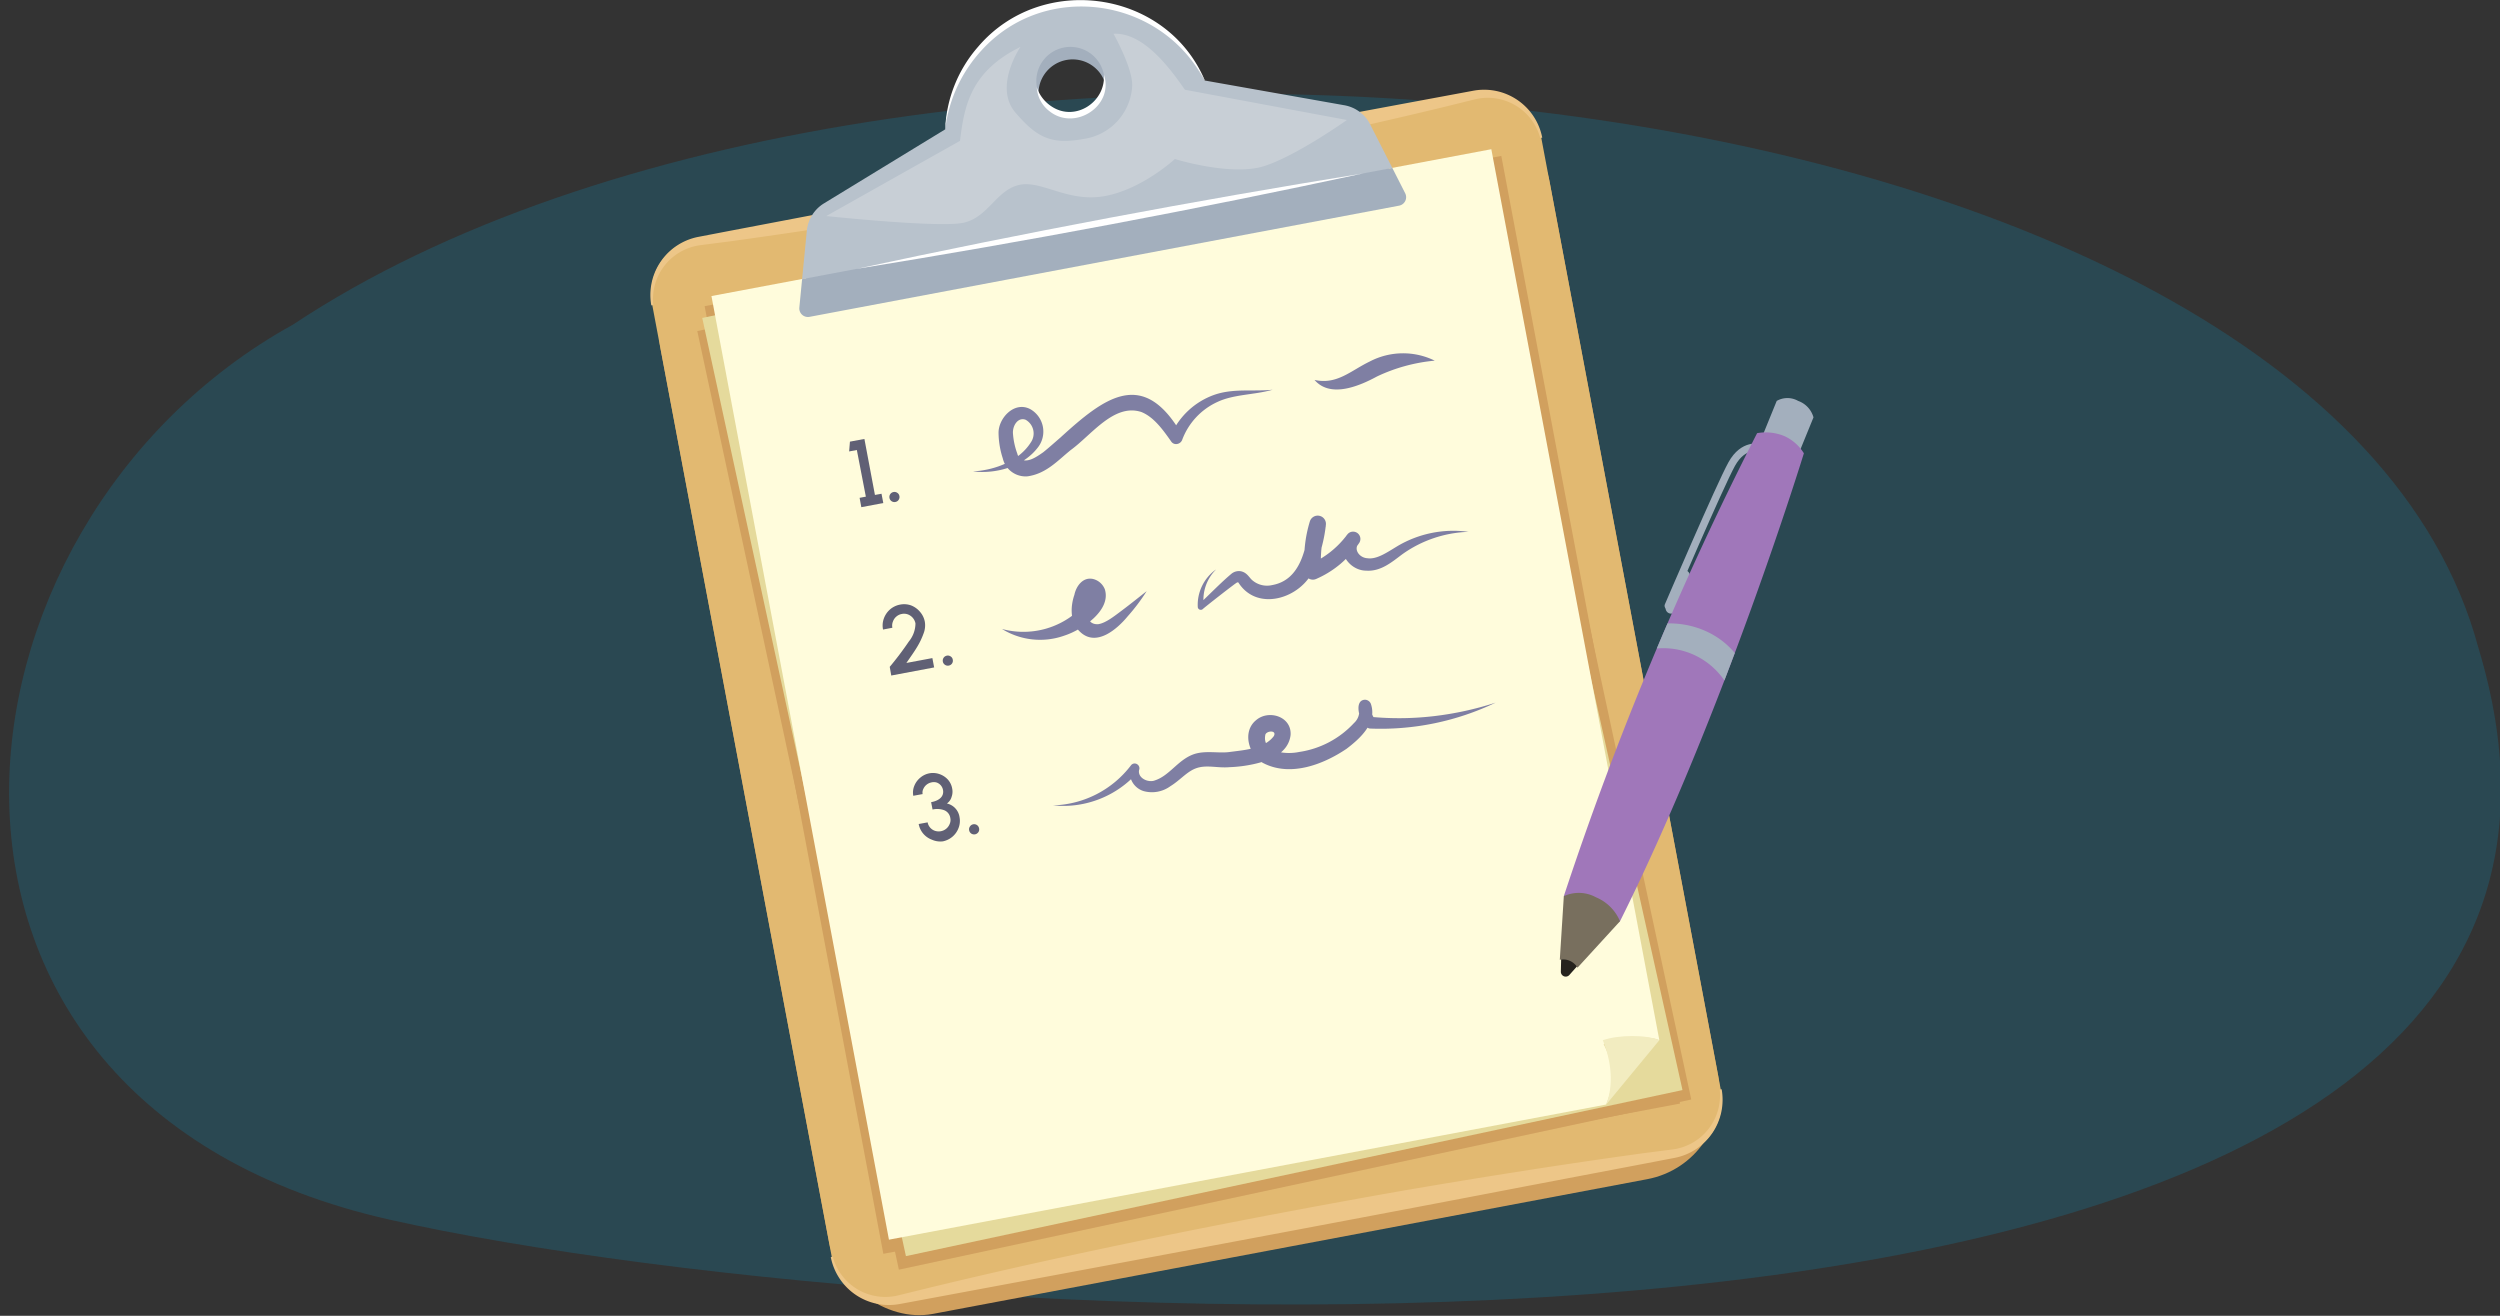 <svg xmlns="http://www.w3.org/2000/svg" xmlns:xlink="http://www.w3.org/1999/xlink" width="380" height="200" viewBox="0 0 380 200"><rect x="0" y="0" width="380" height="200" fill="#333333" stroke="none"/><defs><clipPath id="a"><path d="M267.08,65.84a497.27,497.27,0,0,0-29.38,70.38c2.24,2.39,4.68,5.72,8.54,3.81,15.85-31.72,27.95-71.13,27.95-71.13a6.77,6.77,0,0,0-3-2.63A7.45,7.45,0,0,0,267.08,65.84Z" fill="#a077ba"/></clipPath></defs><path d="M376.7,98.41c37.16,122.55-236.07,105.28-317.38,87-79.53-17.83-70-105.59-14.77-136.08C137.06-12.11,352.68,9,376.7,98.41Z" fill="#059dce" opacity="0.2"/><rect x="112.02" y="25.53" width="137.5" height="165.39" rx="13.51" transform="translate(-16.92 35.36) rotate(-10.68)" fill="#d1a05e"/><rect x="111.6" y="23.63" width="137.5" height="164.74" rx="8.63" transform="translate(-16.52 35.25) rotate(-10.68)" fill="#e2b971"/><rect x="119.61" y="33.86" width="123.23" height="146.58" transform="translate(-16.71 35.43) rotate(-10.68)" fill="#d1a05e"/><rect x="119.93" y="35.78" width="123.19" height="145.92" transform="translate(-18.78 40.52) rotate(-12.12)" fill="#d1a05e"/><polygon points="255.74 165.69 137.7 190.93 106.74 48.33 224.11 23.49 255.74 165.69" fill="#e5da9c"/><path d="M243.75,158.72a10.38,10.38,0,0,1,.37,9.17l-109,20.54L108.14,45,226.68,22.68l25.54,135.43C250.26,157.25,246.11,157.92,243.75,158.72Z" fill="#fffcdc"/><path d="M252.22,158.11c-2-.86-6.23-.83-8.59,0,1.24,3.07,1.73,6.7.49,9.81Z" fill="#f2ecc0"/><path d="M261.69,165.56A9,9,0,0,1,254.53,176l-4.53.87-18.11,3.45c-28,5.4-67.18,12.69-95.13,17.89a9,9,0,0,1-10.48-7.13l.3-.06a8.27,8.27,0,0,0,9.94,5.88L141,195.8c23.13-5.62,48.72-10.67,72.25-14.82,12.12-2.08,24.26-4,36.45-5.68l4.58-.59a8.28,8.28,0,0,0,7.12-9.09l.29-.06Z" fill="#edc688"/><path d="M99,46.43A9,9,0,0,1,106.17,36l4.53-.87,18.11-3.45c28-5.4,67.18-12.69,95.13-17.89a9,9,0,0,1,10.48,7.13l-.3.06a8.27,8.27,0,0,0-9.94-5.88l-4.48,1.11C196.57,21.81,171,26.86,147.45,31c-12.12,2.08-24.26,4-36.45,5.68l-4.58.59a8.28,8.28,0,0,0-7.12,9.09l-.29.06Z" fill="#edc688"/><path d="M208.63,20.83a5.48,5.48,0,0,0-3.92-2.91l-21.27-3.77A20.76,20.76,0,0,0,144,21.58L125.59,32.84A5.47,5.47,0,0,0,123,37l-.72,7.37L212,27.43ZM164,19.32a5.19,5.19,0,1,1,4.14-6.06A5.19,5.19,0,0,1,164,19.32Z" fill="#a3afbd"/><path d="M211.63,25.52,121.92,42.43l-.42,4.31a1.31,1.31,0,0,0,1.55,1.42l89.61-16.9a1.31,1.31,0,0,0,.93-1.88Z" fill="#a3afbd"/><path d="M208.27,18.92A5.45,5.45,0,0,0,204.35,16l-21.27-3.77a20.76,20.76,0,0,0-39.41,7.43L125.23,30.92a5.5,5.5,0,0,0-2.59,4.14l-.72,7.37,89.71-16.91ZM163.65,17.4a5.18,5.18,0,1,1,4.14-6.06A5.19,5.19,0,0,1,163.65,17.4Z" fill="#b8c2cc"/><path d="M130.2,40.87c25.48-5.49,51.24-10.35,77-14.51-25.48,5.49-51.23,10.35-77,14.51Z" fill="#fff"/><path d="M183.08,12.24C176.44-.45,158.88-3,149.2,7.65a21.51,21.51,0,0,0-5.53,12,20.21,20.21,0,0,1,5-12.54c9.65-11.34,28.62-8.68,34.46,5.11Z" fill="#fff"/><path d="M167.79,11.34c1.6,4.74-4.4,8.63-8.25,5.58a4.88,4.88,0,0,1-1.95-3.65,5.6,5.6,0,0,0,2.39,3c3.55,2.21,8.1-.8,7.81-4.92Z" fill="#fff"/><path d="M125.59,32.84l20.33-11.43c.65-5.3,1.59-10.54,9.19-14.28,0,0-4.14,6.06-.75,10s5.55,4.9,10.65,3.94a8.6,8.6,0,0,0,7.08-7.94c.16-2.67-2.84-8-2.84-8,4.32-.2,8.16,4.59,10.85,8.51l24.63,4.6s-7.57,5.39-12.55,7-13.6-1.07-13.6-1.07S173.7,28.71,168,29.79s-9.72-2.51-13.18-1.66-4.66,5-8.49,5.75S125.59,32.84,125.59,32.84Z" fill="#c8cfd6"/><path d="M130.24,68.4l-1.17.22.12-1.49,2.2-.41,1.6,8.51,1-.18.27,1.41-3.34.63-.26-1.42.95-.18Z" fill="#606075"/><path d="M135.52,76.18a.75.75,0,0,1-.32-.5.76.76,0,0,1,.61-.89.75.75,0,0,1,.58.12.72.72,0,0,1,.32.49.75.75,0,0,1-.12.58.74.74,0,0,1-.49.32A.75.75,0,0,1,135.52,76.18Z" fill="#606075"/><path d="M135.24,101.36a47.06,47.06,0,0,0,2.91-3.86,4.37,4.37,0,0,0,1-2.74A1.83,1.83,0,0,0,138,93.39a1.69,1.69,0,0,0-.92-.07,1.78,1.78,0,0,0-1.36,1.17,1.65,1.65,0,0,0-.08.93l-1.42.27a3.12,3.12,0,0,1,.13-1.69,3.33,3.33,0,0,1,.95-1.38,3.26,3.26,0,0,1,1.51-.72,3.15,3.15,0,0,1,1.67.12,3.36,3.36,0,0,1,1.38,1,3.16,3.16,0,0,1,.72,1.52,3.39,3.39,0,0,1-.21,1.78,11.24,11.24,0,0,1-1,2.07c-.43.72-1,1.51-1.6,2.38l3.95-.74.27,1.42-6.52,1.23Z" fill="#606075"/><path d="M143.64,101.05a.73.73,0,0,1-.33-.5.78.78,0,0,1,.12-.57.76.76,0,0,1,.49-.32.74.74,0,0,1,.58.12.69.69,0,0,1,.32.49.74.74,0,0,1-.11.58.76.76,0,0,1-.5.32A.72.72,0,0,1,143.64,101.05Z" fill="#606075"/><path d="M141.64,127.63a3.14,3.14,0,0,1-2-2.38L141,125a1.67,1.67,0,0,0,1.1,1.28,1.85,1.85,0,0,0,.94.06,1.79,1.79,0,0,0,1.32-1.12,1.44,1.44,0,0,0,.09-.87,1.51,1.51,0,0,0-.89-1.18,3.06,3.06,0,0,0-1.81-.12l-.22-1.12c1.3-.24,2-.92,1.8-1.89a1.47,1.47,0,0,0-1-1.11,1.55,1.55,0,0,0-.77,0,1.72,1.72,0,0,0-1.22,1,1.21,1.21,0,0,0-.1.77l-1.42.26a2.66,2.66,0,0,1,.15-1.5,3.07,3.07,0,0,1,.92-1.26,3,3,0,0,1,1.39-.66,3,3,0,0,1,1.51.12,3.06,3.06,0,0,1,1.28.83,2.76,2.76,0,0,1,.66,1.36,2.32,2.32,0,0,1-.09,1.28,1.81,1.81,0,0,1-.71,1,2.49,2.49,0,0,1,1.92,2.08,3,3,0,0,1-.14,1.62,3.22,3.22,0,0,1-2.42,2.06A3.16,3.16,0,0,1,141.64,127.63Z" fill="#606075"/><path d="M147.63,126.7a.77.77,0,0,1-.32-.5.72.72,0,0,1,.12-.57.76.76,0,0,1,1.39.28.73.73,0,0,1-.11.58.78.78,0,0,1-1.08.21Z" fill="#606075"/><path d="M148,71.65c3.33-.22,6.94-1.61,8.71-4.44a2.39,2.39,0,0,0-.82-3.41c-1.17-.43-2,.91-1.92,2.08a11,11,0,0,0,.66,3.07,1.6,1.6,0,0,0,.55.88c1.08.52,2.32-.34,3.38-1.08.7-.55,1.9-1.62,2.62-2.24,6.76-6.16,12.6-10.63,18.46-.47l-1.69.17A11.34,11.34,0,0,1,184.61,60c2.91-1,5.86-.46,8.83-.76-2.82.8-5.9.68-8.4,1.86a10.29,10.29,0,0,0-5.36,5.79,1,1,0,0,1-1.2.57.93.93,0,0,1-.49-.4c-1.22-1.72-2.58-3.65-4.49-4.43-4.16-1.37-7.58,3.48-10.74,5.77-2,1.61-3.7,3.58-6.55,4a3.56,3.56,0,0,1-3.79-2.74,12.91,12.91,0,0,1-.64-3.82c-.05-2.26,2.4-4.94,4.84-3.64a3.92,3.92,0,0,1,1.2,5.73c-2.23,3-6.35,4.12-9.87,3.74Z" fill="#7f7fa3"/><path d="M199.81,57.75c3.4.76,5.47-1.39,8.39-2.8a10.92,10.92,0,0,1,9.88-.13,26,26,0,0,0-8.77,2.4c-2.56,1.39-7.06,3.38-9.5.53Z" fill="#7f7fa3"/><path d="M152.25,95.59a12.44,12.44,0,0,0,12.25-3.34c.5-.62,1.14-1.28,1.09-1.78,0,0-.11-.08,0,0s.36,0,.38-.09c-.66,1.33-1.45,4.59.93,4.5,1.13-.15,2.42-1.18,3.66-2.11s2.47-1.92,3.73-2.91a29.12,29.12,0,0,1-2.89,3.83c-1.48,1.8-4.73,4.78-7.26,2.32-1.56-1.48-1.43-3.86-.83-5.61.26-1.29,1.33-2.85,3-2.35a2.6,2.6,0,0,1,1.63,1.54c1,3.25-3.6,6.19-6.09,7a11,11,0,0,1-9.57-1Z" fill="#7f7fa3"/><path d="M184.8,86.6a6.48,6.48,0,0,0-1.8,5.58l-.78-.3c1.49-1.39,3.42-3.39,5-4.7a1.79,1.79,0,0,1,1.44-.34c.9.22,1.17.89,1.66,1.33a3.43,3.43,0,0,0,3.06.76c4.38-.79,5.16-5.66,5.72-9.52l2.43.54a18.87,18.87,0,0,0-.7,6.81l-1.72-1a14,14,0,0,0,5.66-4.49l1.69,1.43c-.69.81.14,2.07,1.37,2.15,1.4.21,2.89-.81,4.5-1.79a16.67,16.67,0,0,1,10.89-2.22,18.31,18.31,0,0,0-10.1,3.43c-1.55,1.16-3.24,2.62-5.44,2.47-2.74,0-4.89-3.33-2.78-5.62a1.11,1.11,0,0,1,1.71,1.39,16,16,0,0,1-2.88,3.22A15,15,0,0,1,200.06,88a1.22,1.22,0,0,1-1.72-1,19.73,19.73,0,0,1,.76-7.75,1.25,1.25,0,0,1,2.43.55,22.24,22.24,0,0,1-1.87,6.82c-1.93,4.34-8.57,6.46-11.44,1.9,0,0,0,0-.15,0s-5.24,4-5.27,4.08a.46.46,0,0,1-.74-.34,6.61,6.61,0,0,1,2.74-5.68Z" fill="#7f7fa3"/><path d="M160,122.42a15.43,15.43,0,0,0,11.9-6.08.7.7,0,0,1,1-.14.72.72,0,0,1,.24.85c-.24,1.22,1.42,2,2.46,1.55,2.14-.72,3.41-3,5.67-3.89,1.78-.7,3.81-.19,5.5-.39,2.27-.31,5.38-.47,6.85-2.43.5-.93-1.05-.84-1.28-.24-.58,2.74,3.12,3.08,5.13,2.65a14.15,14.15,0,0,0,8.34-4.4,2.43,2.43,0,0,0,.77-2.2l1.86-.26a2.38,2.38,0,0,0,.52,1.82l-.62-.3a45.6,45.6,0,0,0,9.56-.1,48.57,48.57,0,0,0,9.44-2.06,40.39,40.39,0,0,1-19.11,3.94c-1.37-.12-2.76-4.41-.69-4.38a1,1,0,0,1,.83.62c1,2.91-1.63,5.26-3.67,6.82-3.57,2.42-8.63,4.36-12.78,2.14-2.14-1.27-3.13-4.73-1-6.47,1.9-1.65,5.43-.58,5.25,2.25-.33,2.8-3.25,3.92-5.63,4.43a20.48,20.48,0,0,1-3.65.46c-1.74.16-3.35-.36-4.88.1s-2.54,1.83-4.11,2.79a4.75,4.75,0,0,1-4.06.75,3,3,0,0,1-2-3.71l1.23.7a15.12,15.12,0,0,1-13,5.18Z" fill="#7f7fa3"/><line x1="256.02" y1="87.51" x2="254.01" y2="92.43" fill="#a3afbd" stroke="#a3afbd" stroke-linecap="round" stroke-miterlimit="10" stroke-width="1.69"/><path d="M267.46,68.06s-2.45-.75-4.24,2.48-9.64,21.54-9.64,21.54" fill="none" stroke="#a3afbd" stroke-linecap="round" stroke-miterlimit="10" stroke-width="1.13"/><path d="M237.31,145.14l-.06,2.54a.74.74,0,0,0,1.3.51l1.69-1.91Z" fill="#26231e"/><path d="M275.65,63.44l-2.42,5.93s-.38-1.17-2.45-2.09-3.14-.4-3.14-.4l2.42-5.94a3.28,3.28,0,0,1,3.26,0A3.7,3.7,0,0,1,275.65,63.44Z" fill="#a3afbd"/><path d="M267.08,65.84a497.27,497.27,0,0,0-29.38,70.38c2.24,2.39,4.68,5.72,8.54,3.81,15.85-31.72,27.95-71.13,27.95-71.13a6.77,6.77,0,0,0-3-2.63A7.45,7.45,0,0,0,267.08,65.84Z" fill="#a077ba"/><g clip-path="url(#a)"><path d="M248.58,95.83c5.6-2.46,12.72-.6,16,4.67.75,1.31,2.31,3.39.42,4.43-1.69.82-2.55-1.21-3.44-2.23A11.24,11.24,0,0,0,249.58,99a1.69,1.69,0,0,1-1-3.2Z" fill="#a3afbd"/></g><path d="M237.09,145.89a2.5,2.5,0,0,1,2.69,1.2l6.46-7.06a6.78,6.78,0,0,0-3.65-3.64,5.43,5.43,0,0,0-4.89-.17Z" fill="#786f5e"/></svg>
